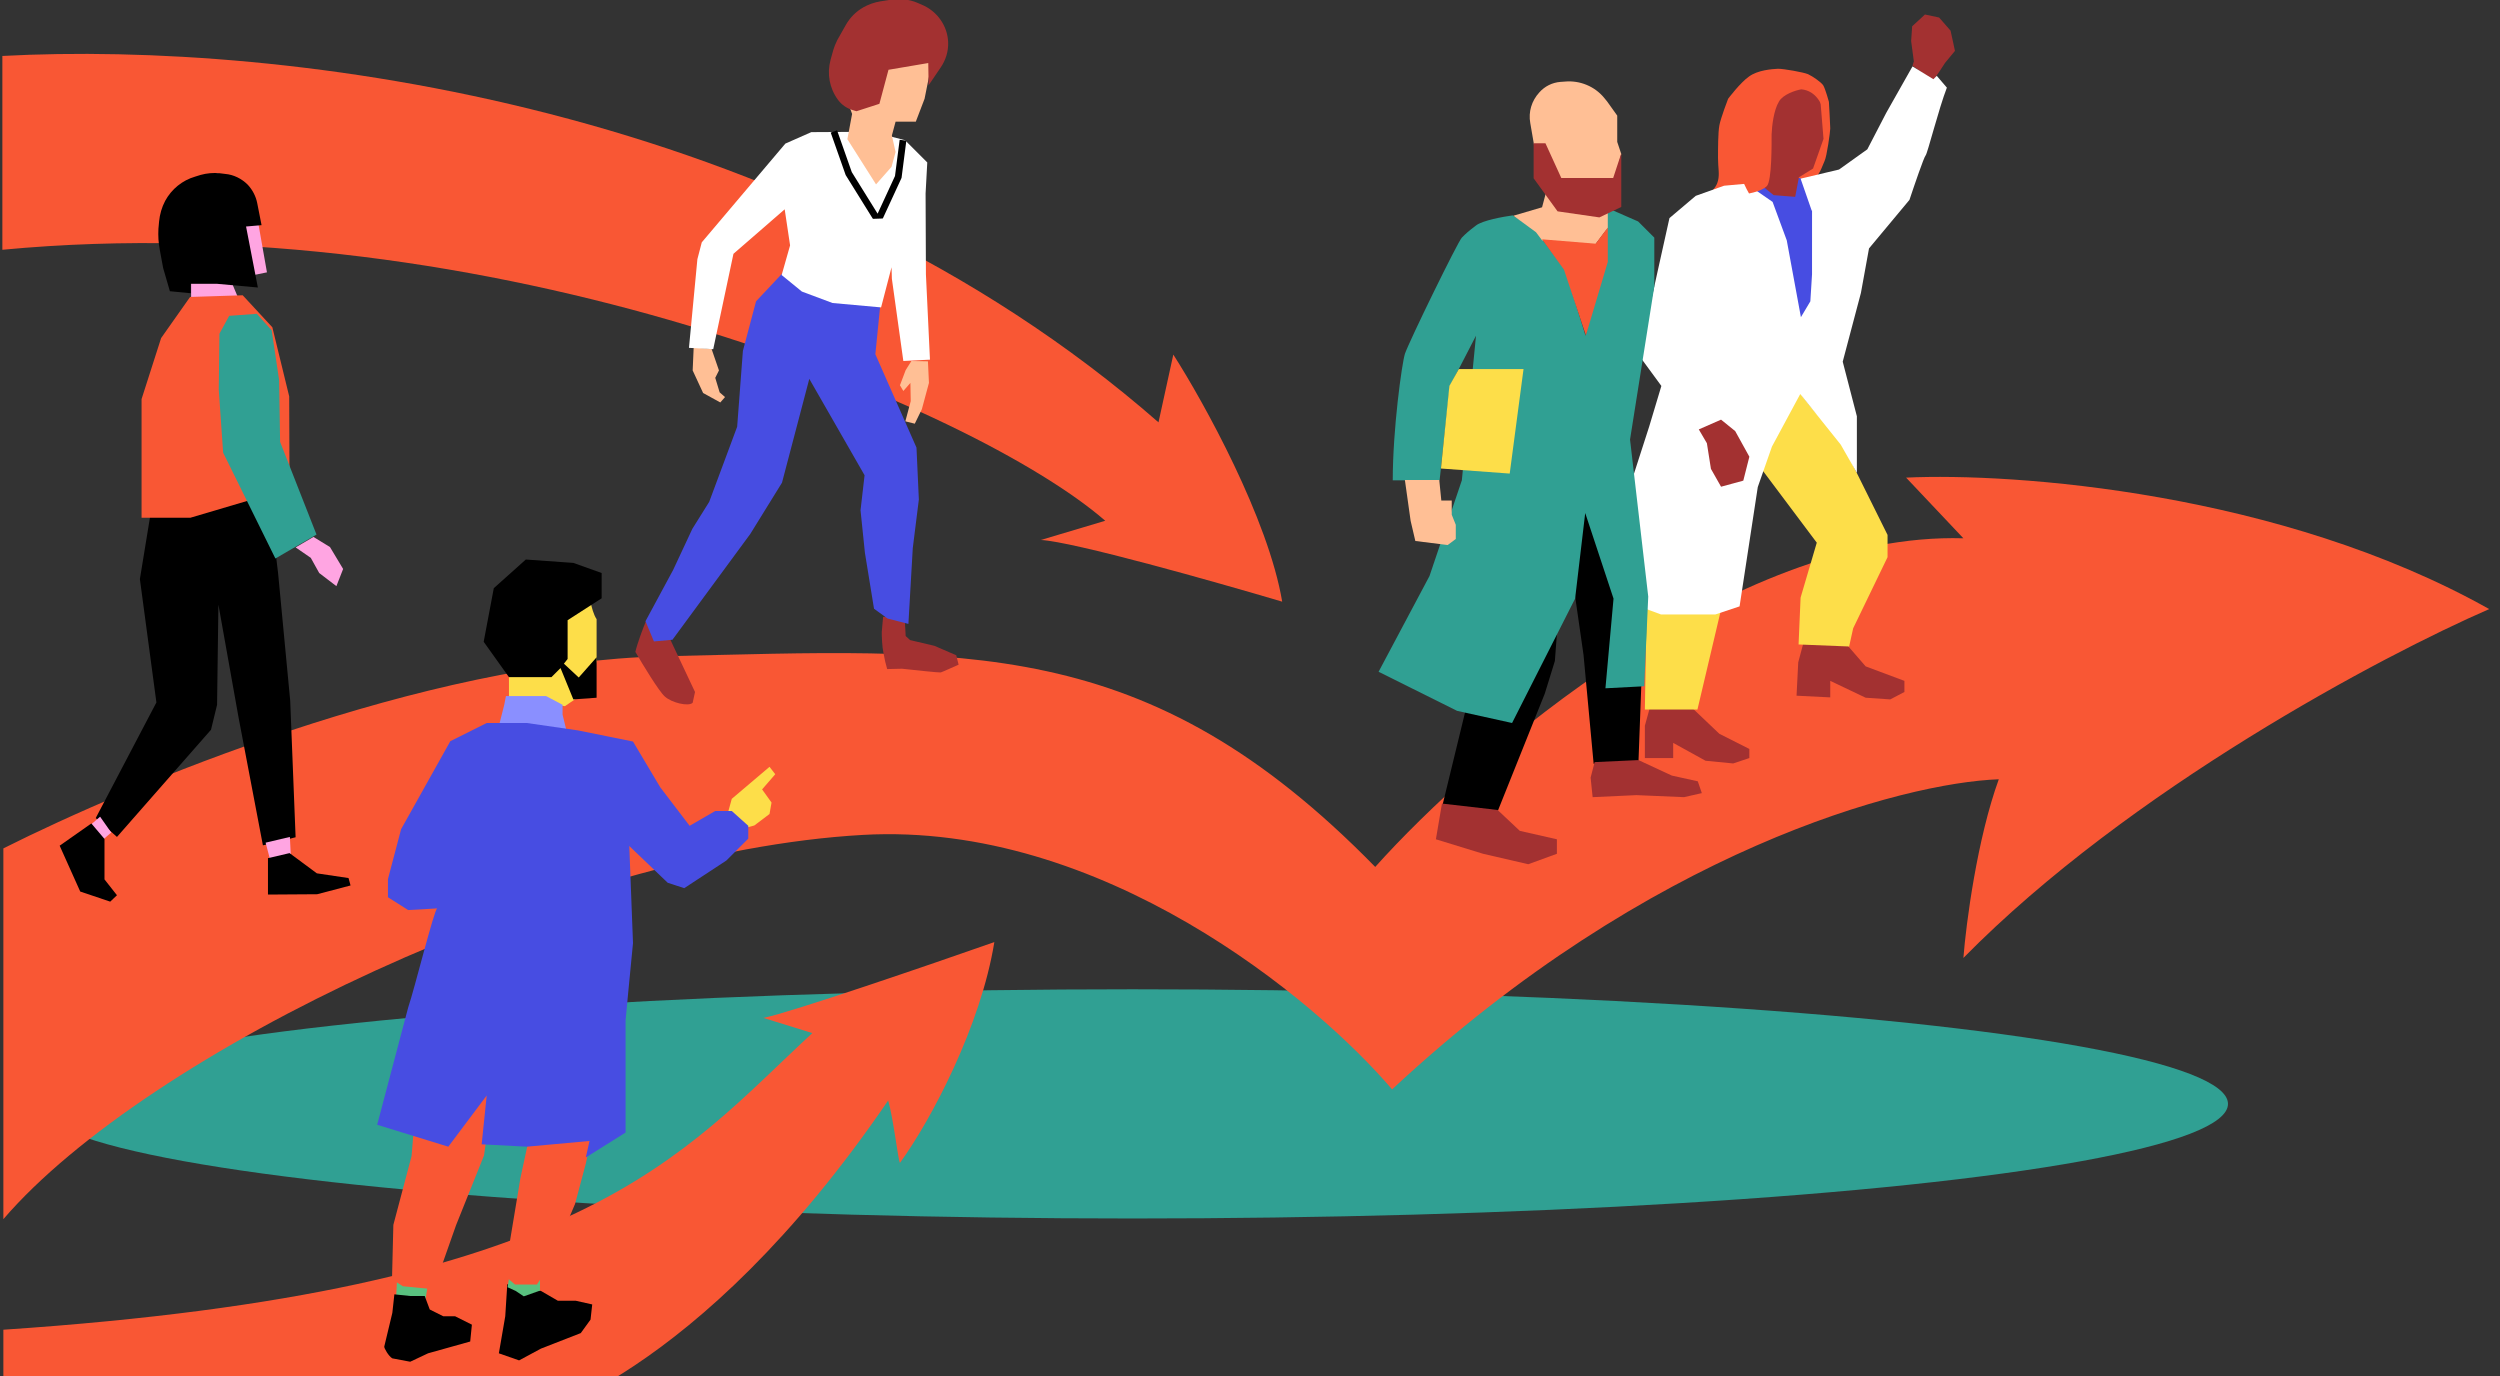 <?xml version="1.0" encoding="UTF-8"?>
<!-- Generator: Adobe Illustrator 28.7.3, SVG Export Plug-In . SVG Version: 9.03 Build 54978)  -->
<svg xmlns="http://www.w3.org/2000/svg" xmlns:xlink="http://www.w3.org/1999/xlink" version="1.1" id="Calque_1" x="0px" y="0px" viewBox="0 0 741.7 408.3" style="enable-background:new 0 0 741.7 408.3;" xml:space="preserve">
<rect x="0" y="0" width="741.7" height="408.3" fill="#333333" stroke="none"/>
<style type="text/css">
	.st0{fill:#30A093;}
	.st1{fill:#F95734;}
	.st2{fill:#A33131;}
	.st3{fill:#FDDE49;}
	.st4{fill:#474DE2;}
	.st5{fill:#FFFFFF;}
	.st6{fill:#FFA5E2;}
	.st7{fill:#FFBF95;}
	.st8{fill:none;stroke:#000000;stroke-width:2;}
	.st9{fill:#59C17F;}
	.st10{fill:#8A8FFF;}
</style>
<ellipse class="st0" cx="336" cy="327.5" rx="325" ry="34"></ellipse>
<path class="st1" d="M263.5,326.5C206.5,410,156,421,155,421.5H1v-27c172.8-11.6,200.5-51.5,240-88l-14.5-4.5c8-1.6,50-16,68.5-22.5  c-4,24.8-18.7,52.7-28,65.5C266.5,344.5,265,331.5,263.5,326.5z"></path>
<path d="M149.9,390.5l0.6-9.5l10,2l5,2.9h5.3l4.9,1.1l-0.5,4.5l-2.9,4l-11.8,4.6l-6.5,3.5l-6-2.1L149.9,390.5z"></path>
<path class="st1" d="M197,194.7c-71.6,1.6-158.8,38.3-196,57v110c42.5-49.5,166.5-109,255-114c70.8-4,134.2,48.7,157,75.5  c76.4-71.2,151.8-91,180-92c-6.4,17.6-9.7,42.7-10.5,53c49.2-50,124.5-89.8,156-103.5c-62-34.8-141.2-40.5-173-39l17,18  c-68-2-144.7,64.2-174.5,97.5C340,187.7,286.5,192.7,197,194.7z"></path>
<path class="st2" d="M533.5,196.5l1.6-6l12.6,0.5l5.8,6.7L565,202v3.3l-4.2,2.2l-7.3-0.5L543,202v4.9l-10-0.5L533.5,196.5z"></path>
<path class="st2" d="M488,215.3l1.6-5.8L502,210l8.1,7.7l8.9,4.5v2.7l-4.8,1.6l-8.2-0.8l-9.6-5.3v4.5H488V215.3z"></path>
<path class="st3" d="M546.2,130.9c-4.2-4.6-12.5-14-12-14.5l-30.6,6l-7.8,12.1l-7.2,40.4l-0.6,35.6h15.6l8.4-35.6l1.8-6.6l3-28.9h6  L539,161l-4.8,16.3l-0.6,13.9l15,0.6l1.2-5.4l10.2-21.1v-6.6L546.2,130.9z"></path>
<path class="st1" d="M343.7,125.3c-108-94.5-259-113.2-343-108.7l0,57.5c144.7-13.7,288.6,46.8,327.2,80.4l-19.1,5.7  c9.6,0.5,51.7,12.4,71.6,18.3c-4.1-24.5-23.2-59.1-32.3-73.3L343.7,125.3z"></path>
<path class="st1" d="M518.9,22.7c-2.6,1.8-6.2,6.6-6.2,6.6s-2.2,5.7-2.6,7.9c-0.4,2.2-0.4,6.9-0.4,9.7s0.5,4.7,0,6.7  c-0.5,2-1.5,2.6-3.1,4.7c-1.5,2.1-1.5,3.1-1.5,3.1l7.2-3.1l7.2-0.5l7.1-6.9l4.3,1.3c0,0,4.8,1.8,6.9,0.9c2.1-0.9,2.8-3.9,3.5-5.3  c0.7-1.4,1.7-8.8,1.7-9.7s-0.4-7.9-0.4-7.9s-1.1-4-1.7-4.9c-0.6-0.9-3-2.6-4.5-3.3c-1.5-0.6-7.2-1.6-8.9-1.6  C525.6,20.5,521.5,20.8,518.9,22.7z"></path>
<path class="st4" d="M534.5,53l-2-0.5l-7.4-5l-5.4,3.7L518,54v0.8l2.4,2.4l5.4,11.6l8.3,25.6l3-1.2l1.8-17.7l0.7-8.1L534.5,53z"></path>
<path class="st2" d="M567,12.2l0.8,6l-0.4,1.3l6.1,4.4l1.9-2.7l1.7-2.6l2.9-3.5l-1.3-6l-3.4-3.9l-4.2-0.9l-3.8,3.5L567,12.2z"></path>
<path class="st5" d="M537.5,62.5l-3.3-9.5l11.4-2.7l8.4-6l5.6-10.8l7.8-13.8l6.2,3.8l1-1l3,3.5c-2.4,6.2-5.8,19.7-6.3,20.1  c-0.5,0.5-3.4,9-4.8,13.2l-12,14.4l-2.4,13.2l-5.4,20.4l4.2,16.2v16.8l-4.8-8.4l-12-15l-8.4,15.6l-4.2,12l-5.4,35.4l-7.2,2.4h-16.1  l-17.9-6.6l8.4-30.6l6-18.6l3.6-12l-6.6-9l5.4-24.6l3.6-16.2l7.8-6.6l8.4-3l6.6-0.6l7.8,5.4l4.2,11.4l4.2,22.8l2.8-4.7l0.5-8V62.5z"></path>
<path class="st3" d="M217.1,237L216,241l5.6,4.5l2.2-0.6l4.5-3.4l0.6-3.4l-2.8-3.9l3.9-4.5l-1.7-2.2L217.1,237z"></path>
<path d="M41.5,171.8l4.6-28.1h33.2l3.2,26.3l3.6,37.9l1.6,40.5l-9.7,2.4L70.8,213l-6-33.6l-0.4,29.7l-1.8,7.4l-27.9,31.8l-6.3-5.6  l18-34.3L41.5,171.8z"></path>
<path class="st6" d="M68.4,83l2.1,5l-13.8,0.7l0-5.7l-3.3-5.7L51,66.2l2.9-11.8l10.5-3.1l9.1,5l3,9.2l2.7,15.3L68.4,83z"></path>
<path d="M76.5,85.3L73,67.2l4.6-0.4l-1.3-6.6c-0.4-2-1.4-3.9-2.8-5.4c-1.8-1.8-4.2-3-6.7-3.2l-1.6-0.2c-1.9-0.2-3.9,0-5.7,0.5  l-1.6,0.5c-3.8,1.1-7,3.7-8.9,7.2c-1,1.9-1.6,4-1.8,6.1L47,67.9c-0.1,2.1,0,4.1,0.4,6.2l1,5.4l2,6.9l6.2,0.6l0-2.8h7.8L76.5,85.3z"></path>
<path class="st6" d="M78.8,250l1.8,6.8l5.7-2.7l-0.3-5.8L78.8,250z"></path>
<path class="st6" d="M33,247l-3.3-4.7l-2.8,2.4l3.3,4.7L33,247z"></path>
<path d="M31,260.9l0-12l-3.9-4.6l-9.4,6.6l6.1,13.6l8.9,3l2-1.9L31,260.9z"></path>
<path class="st1" d="M47.8,100.3L42,118.4v35.2h14.5l29.4-8.7l-0.1-27.3l-5-20.5L72,87.6l-15.6,0.5L47.8,100.3z"></path>
<path d="M85.9,253.1l-6.4,1.5l0,10.8l14.6-0.1l9.9-2.6l-0.6-2.2l-9.4-1.4L85.9,253.1z"></path>
<path class="st0" d="M64.9,115.6L65.1,99l2.9-5.3l8.2-0.6l4.4,4.9l2.2,14.7l0.3,18.4l10.8,27.5l-12.2,7.1l-15.5-31.4L64.9,115.6z"></path>
<path class="st6" d="M97.9,162.3l-4.9-3l-5.3,3.1l4.5,3.1l2.5,4.5l5.1,3.9l2-5.1L97.9,162.3z"></path>
<path class="st2" d="M262.1,193.7c-0.4-1.8-0.5-4.9-0.5-6.2l0.4-4.5l6.4,0.4l0.3,5.3l1.3,1.2l7.2,1.7l6.5,2.8l0.7,2.8  c-1.6,0.7-4.9,2.2-5.3,2.3c-0.4,0.1-7.8-0.7-11.5-1.1l-4.4,0.1l-0.6-2.3L262.1,193.7z"></path>
<path class="st2" d="M188.5,193.4c0.6-2.6,2.3-7.1,3.1-9l3.2,5.1l3.9-0.1l7.5,15.9l-0.7,3.2c-1.2,1.2-6.3,0-8.3-1.9  C195.5,205.1,190.7,197.2,188.5,193.4z"></path>
<path class="st4" d="M259.7,105.1l1.4-14l-7.7-8.8l-21.3-1.2l-7.8,8.3l-3.9,14.7l-1.7,22.5l-8.3,22.3l-5,8l-5.7,12.2l-8.2,15.2  l2.5,6l5.5-0.5l23.1-31.4l9.4-15.2l8.1-30.8l16.4,28.6l-1.2,10.4l1.3,12.6l2.7,16.6l4,2.9l6.2,1.6l1.3-22.5l1.8-14.4l-0.7-15.4  L259.7,105.1z"></path>
<path class="st7" d="M211.1,103.5l-5.3-0.4l-0.3,6.8l3.1,6.7l5.1,2.8l1.4-1.6l-1.6-1.4l-1.3-4.3l1.1-2.2L211.1,103.5z"></path>
<path class="st7" d="M275.6,113.6l-0.3-6.4l-4.9-0.1l-1.7,2.7l-1.7,4.5l1,1.7l2.1-2.4l0.1,5.4l-1.6,6l2.8,0.7l2.1-4.3L275.6,113.6z"></path>
<path class="st5" d="M240.7,39.2l-7.7,3.4l-24.8,29.3l-1.3,5l-2.5,26.3l7.2,0.4l6-28.3l15.2-13.2l1.6,10.7l-2.5,8.8l6,4.9l9.1,3.4  l14.4,1.3l3.1-11.9l0.1,3.4l3.4,24.4l7.9-0.4l-1.2-25.3l-0.1-24l0.5-9.2l-6.6-6.6l-9.6-2.5L240.7,39.2z"></path>
<path class="st7" d="M265.7,36.1l-1.1,4.1l1.1,4.9l-1.2,4.4l-4.6,5.2l-8.5-13.4l1.4-7.5l-2.2-6l-0.3-10.1l5.9-8.1l9.9-1.8l7.7,3.1  l3,5.9l-2.5,12.5l-2.6,6.8L265.7,36.1z"></path>
<path class="st2" d="M260.9,30.8l-6.8,2.2l-1-0.3c-1.8-0.5-3.4-1.6-4.5-3.1c-2.5-3.4-3.3-7.7-2.2-11.8l0.8-2.9c0.3-1,0.7-2,1.2-3  l2.6-4.6c1.2-2.1,3-3.9,5.1-5.1c1.6-0.9,3.3-1.5,5.1-1.8l3.2-0.5c2.6-0.4,5.3-0.1,7.7,0.9l1.4,0.6c4.5,1.9,7.6,6.2,7.8,11.1  c0.1,2.7-0.7,5.3-2.2,7.5l-3.6,5.3l-0.1-6.6l-11.8,2L260.9,30.8z"></path>
<path class="st8" d="M247.4,39l4.4,12.5l8.7,14l6-13l1.4-10.9"></path>
<rect x="257.6" y="64.9" transform="matrix(0.999 -3.398985e-02 3.398985e-02 0.999 -2.247 8.904)" class="st5" width="6.4" height="11.3"></rect>
<path class="st9" d="M150.6,381.9l0.5-3.3h9.1v4.3l-4.8,1.7L153,383L150.6,381.9z"></path>
<path class="st9" d="M117.5,385.4l0.3-5.9l9.1,1.8l-1,6.4c-1.3,0.1-3.6,1.5-4,1.5c-0.4,0-2.9-1-4.1-1.5L117.5,385.4z"></path>
<path class="st3" d="M174.6,174.4c0-0.4-4.3-3.5-6.5-4.9L151,194v13.5l8,0.9l8.6,1.1l6.5-4.4l2.9-8.8v-12.6  C175.2,181,174.6,174.8,174.6,174.4z"></path>
<path class="st10" d="M166.9,212v-2.9l-4.9-2.6h-11.9l-0.5,2.6l-1.6,6.3l20,1.1L166.9,212z"></path>
<path class="st2" d="M541,41.2l-1.1-13.5l-5.6-2.2l-9.1,4L523,39.7v15.6l3.2,2.6l6.4,0.5l1.1-5.8l4.2-2.6L541,41.2z"></path>
<path d="M461.3,196.1l3-40.1l5.5,38.3l3,32.3l13.3-0.6l1.8-48.5l-4.8-26.3l-16.4-1.8l-29.7,13.2l1.8,31.7L428,238.7l16.4,1.8  l13.9-34.7L461.3,196.1z"></path>
<path class="st0" d="M437.9,66.9c1.9-1.5,8-2.6,10.9-3l6.6,4.2l9,12.1l6,19.4l6-23V61.5l9.6,4.2l4.8,4.8V85l-7.2,45.4l5.4,46.6  l-1.2,26.6l-11.5,0.6l2.4-26.6l-8.4-25.4l-3,25.4l-18.7,36.9l-16.3-3.6L409,199.3l15.1-28.4l9.6-28.4l4.2-42.9l-7.8,15.1l-3,27.8  h-13.9c0-15.1,2.7-34.6,3.6-37.5c1.2-3.6,15.7-33.3,16.9-34.5C434.9,69.3,435.5,68.7,437.9,66.9z"></path>
<path class="st7" d="M427.6,148.4l-0.6-6h-10.2l1.7,12.1l1.4,6l9.6,1.2l2.4-1.8v-4.2l-1.2-3v-4.2H427.6z"></path>
<path class="st7" d="M457.5,61.5L449,64l6.7,4.9l1.8,2.4l15.8,1.2l3.7-4.9v-6.1l-1.8-0.6l-1.8-5.5l-14.6,1.2L457.5,61.5z"></path>
<path class="st1" d="M473.4,72.3L457.5,71l6.5,9l6.5,19.5l6.5-21.8V67.5L473.4,72.3z"></path>
<path class="st7" d="M478,57.1l3-11.4l-1.2-3.6v-7.8l-3-4.2l-0.9-1.1c-2.8-3.4-7.2-5.2-11.6-4.8l-1.4,0.1c-2.4,0.2-4.6,1.3-6.2,3.1  c-2.3,2.5-3.3,5.8-2.7,9.1l2.2,12.8l0.5,3.6l9.2,9l8.5,0.6L478,57.1z"></path>
<path class="st2" d="M486.1,225.5l-13,0.6l-1.2,4.6l0.6,5.8l13-0.6l14.1,0.6l5.3-1.2l-1.2-3.5l-7.7-1.7L486.1,225.5z"></path>
<path class="st2" d="M444.3,240.3l-16.5-1.9L426,249l14,4.3l13.4,3.1l8.5-3.1V249l-11-2.5L444.3,240.3z"></path>
<path d="M146.5,174.5l9.5-8.5l14.1,1l8.4,3v7.5l-10.1,6.5v11.5l-1.1,1.4l4.4,4.1l5.3-6v12l-6.9,0.5l-3.8-9.3l-2.7,2.7H151l-7.5-10.5  L146.5,174.5z"></path>
<path class="st1" d="M527.8,30.1c1.2-2.1,4.9-3.3,6.6-3.6c4.5,0.4,6.3,4.7,6.6,6.7v-4.1l-1.3-3.4l-6.4-1.3h-9.2  c-0.5,0-9.7,20.2-10.2,20.7c-0.4,0.4,3.3,9.5,5,12.3l0,0c1.5-0.3,4-0.9,5.3-2.2c1.5-1.6,1.4-12.7,1.4-15.3  C525.7,37.4,526.2,32.7,527.8,30.1z"></path>
<path class="st3" d="M452,109.5h-19.2l-2.8,5l-2.5,24.5l20.4,1.5L452,109.5z"></path>
<path class="st2" d="M458.5,42.5H455v10.4l7.1,9.8l12.4,1.8l6.5-3.1V45.5l-2.4,7.3h-15.4L458.5,42.5z"></path>
<path class="st2" d="M510.6,124.5l-6.6,2.9l2.4,4.1l1.2,7.6l3,5.3l6.6-1.8l1.8-7.1l-4.2-7.6L510.6,124.5z"></path>
<path class="st1" d="M154.4,349.5l2.7-12.5l19.9-6.5l-3.2,14.7l-3.2,12l-8.1,19l-3.2,4.9h-6.5l-3.2-2.7L154.4,349.5z"></path>
<path class="st1" d="M123.2,329.8l4.1-12.8l19.5,3.5l-3.2,22.3l-8.3,20.7l-6.7,19l-9.1-0.9l-3.2-2.1l0.4-16.1l5.4-20.4L123.2,329.8z  "></path>
<path class="st4" d="M119,246l14.6-26.1l10.8-5.4h11.9l15.2,2.2l16.3,3.3l8.1,13.6l8.7,11.4l7.6-4.4h4.9l4.9,4.4v3.8l-6.5,6.5  l-12.5,8.2l-4.9-1.6l-11.4-10.9l1.1,28.8c-0.7,7.4-2.2,22.4-2.2,22.9V336l-11.8,7.4l1.1-4.9l-18.6,1.7l-13.4-0.7l1.5-14.5  l-11.4,15.2l-21.1-6.5l9.2-34.8c2-5.9,7.6-28.7,8.6-29.4c-1,0.1-8.6,0.5-8.6,0.5l-6-3.8v-5.4L119,246z"></path>
<path d="M116.4,389.5l0.6-5.5l4.7,0.5h4.3l1.5,4l4,2h3.5l5,2.5l-0.5,5l-12.5,3.5l-5.3,2.5l-5.3-1c-1.1-0.6-2.5-3.1-2.4-3.5  L116.4,389.5z"></path>
</svg>

